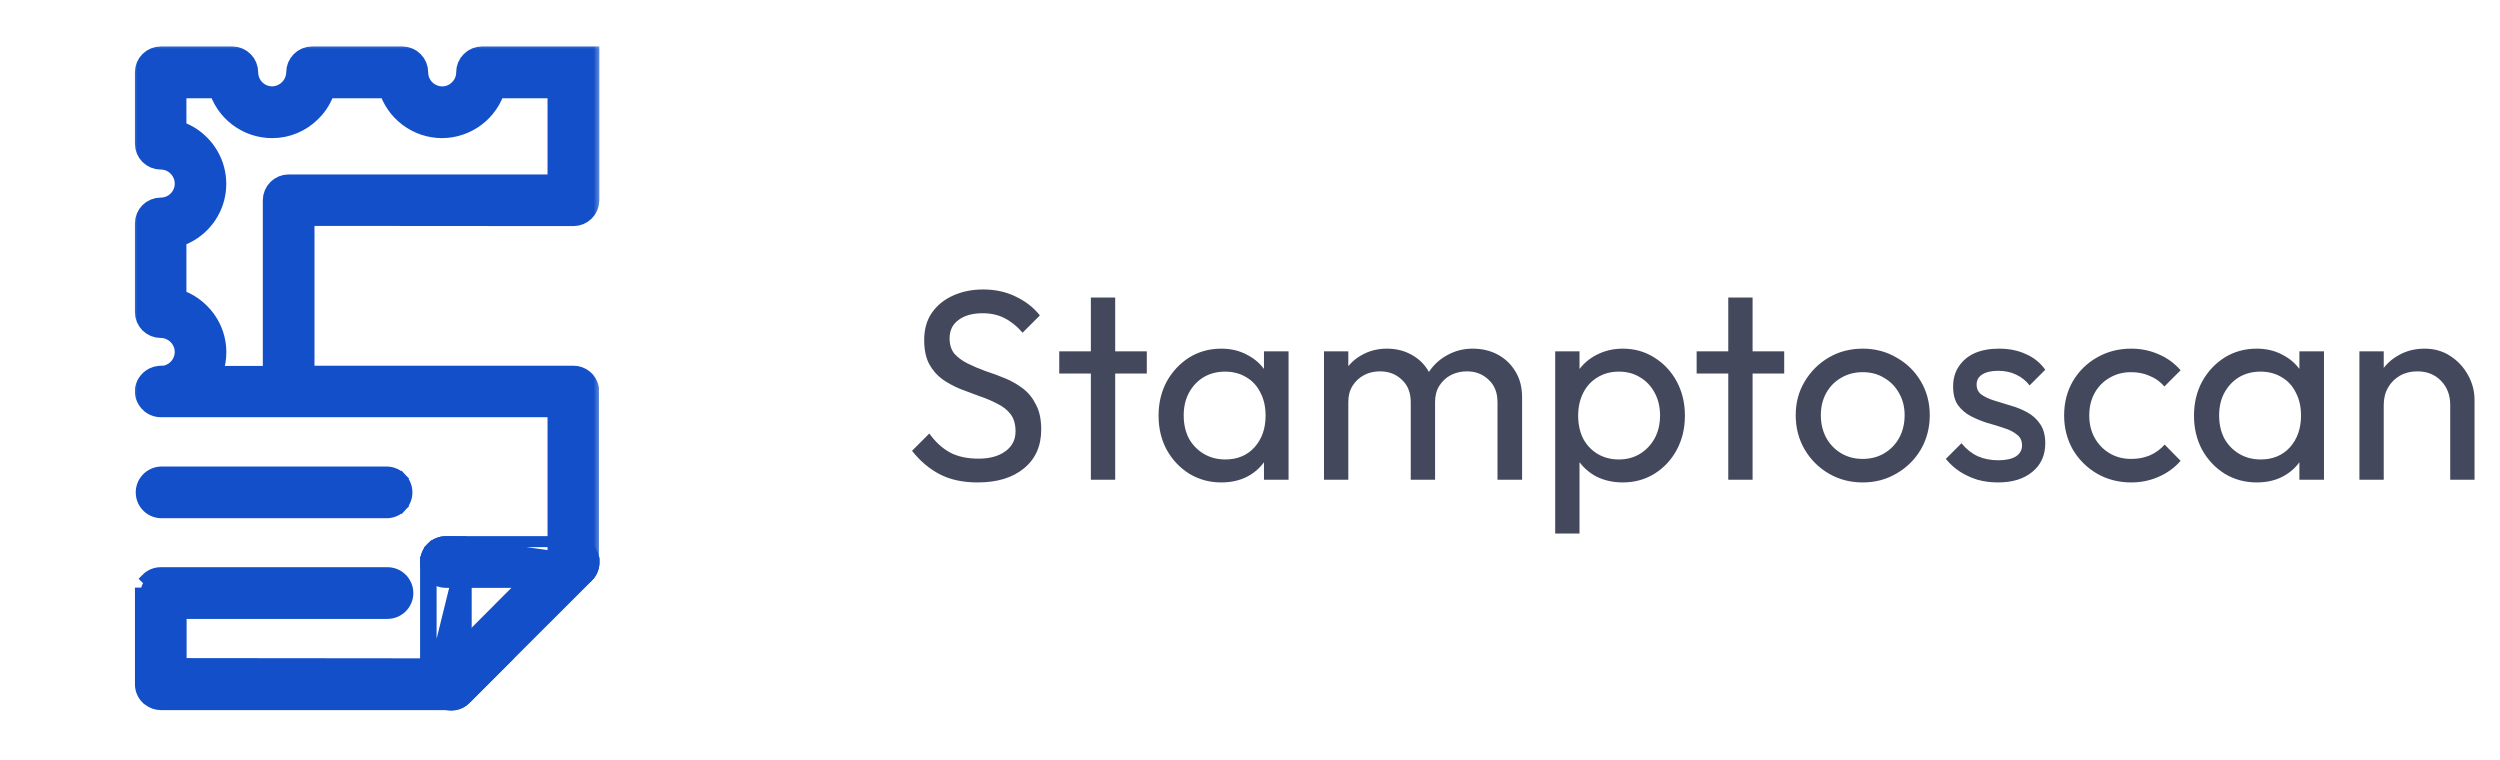 <svg width="148" height="45" viewBox="0 0 148 45" fill="none" xmlns="http://www.w3.org/2000/svg">
<path d="M8.895 41.126C8.922 41.154 8.953 41.178 8.986 41.199C9.138 41.319 9.326 41.386 9.52 41.386L8.895 41.126ZM8.895 41.126C8.735 40.966 8.644 40.749 8.641 40.523L8.895 41.126ZM29.081 39.859L29.637 39.303L28.851 39.303L10.722 39.285L10.722 36.313L22.938 36.313C23.258 36.313 23.564 36.186 23.79 35.961C24.016 35.734 24.143 35.428 24.143 35.109C24.143 34.789 24.016 34.483 23.79 34.257C23.564 34.031 23.258 33.904 22.938 33.904L9.517 33.904L9.517 33.904L9.516 33.904C9.358 33.904 9.201 33.936 9.055 33.997C8.909 34.058 8.777 34.147 8.665 34.26L8.897 34.489C8.815 34.571 8.751 34.668 8.707 34.775C8.663 34.882 8.641 34.996 8.641 35.112L8.315 35.112L8.315 35.112L8.315 35.112L8.315 35.112L8.315 35.112L8.315 35.112L8.315 35.112L8.315 35.112L8.315 35.112L8.315 35.112L8.315 35.112L8.315 35.112L8.315 35.112L8.315 35.112L8.315 35.112L8.315 35.112L8.315 35.112L8.315 35.112L8.315 35.113L8.315 35.113L8.315 35.113L8.315 35.113L8.315 35.113L8.315 35.113L8.315 35.113L8.315 35.113L8.315 35.113L8.315 35.113L8.315 35.113L8.315 35.113L8.315 35.113L8.315 35.113L8.315 35.113L8.315 35.114L8.315 35.114L8.315 35.114L8.315 35.114L8.315 35.114L8.315 35.114L8.315 35.114L8.315 35.114L8.315 35.114L8.315 35.114L8.315 35.114L8.315 35.114L8.315 35.114L8.315 35.114L8.315 35.114L8.315 35.114L8.315 35.114L8.315 35.114L8.315 35.115L8.315 35.115L8.315 35.115L8.315 35.115L8.315 35.115L8.315 35.115L8.315 35.115L8.315 35.115L8.315 35.115L8.315 35.115L8.315 35.115L8.315 35.115L8.315 35.115L8.315 35.115L8.315 35.115L8.315 35.116L8.315 35.116L8.315 35.116L8.315 35.116L8.315 35.116L8.315 35.116L8.315 35.116L8.315 35.116L8.315 35.116L8.315 35.116L8.315 35.116L8.315 35.116L8.315 35.116L8.315 35.117L8.315 35.117L8.315 35.117L8.315 35.117L8.315 35.117L8.315 35.117L8.315 35.117L8.315 35.117L8.315 35.117L8.315 35.117L8.315 35.117L8.315 35.117L8.315 35.117L8.315 35.117L8.315 35.117L8.315 35.118L8.315 35.118L8.315 35.118L8.315 35.118L8.315 35.118L8.315 35.118L8.315 35.118L8.315 35.118L8.315 35.118L8.315 35.118L8.315 35.118L8.315 35.118L8.315 35.118L8.315 35.118L8.315 35.119L8.315 35.119L8.315 35.119L8.315 35.119L8.315 35.119L8.315 35.119L8.315 35.119L8.315 35.119L8.315 35.119L8.315 35.119L8.315 35.119L8.315 35.119L8.315 35.12L8.315 35.12L8.315 35.12L8.315 35.12L8.315 35.12L8.315 35.12L8.315 35.12L8.315 35.12L8.315 35.12L8.315 35.12L8.315 35.12L8.315 35.12L8.315 35.12L8.315 35.12L8.315 35.12L8.315 35.121L8.315 35.121L8.315 35.121L8.315 35.121L8.315 35.121L8.315 35.121L8.315 35.121L8.315 35.121L8.315 35.121L8.315 35.121L8.315 35.121L8.315 35.121L8.315 35.122L8.315 35.122L8.315 35.122L8.315 35.122L8.315 35.122L8.315 35.122L8.315 35.122L8.315 35.122L8.315 35.122L8.315 35.122L8.315 35.122L8.315 35.122L8.315 35.123L8.315 35.123L8.315 35.123L8.315 35.123L8.315 35.123L8.315 35.123L8.315 35.123L8.315 35.123L8.315 35.123L8.315 35.123L8.315 35.123L8.315 35.123L8.315 35.123L8.315 35.123L8.315 35.124L8.315 35.124L8.315 35.124L8.315 35.124L8.315 35.124L8.315 35.124L8.315 35.124L8.315 35.124L8.315 35.124L8.315 35.124L8.315 35.124L8.315 35.124L8.315 35.124L8.315 35.125L8.315 35.125L8.315 35.125L8.315 35.125L8.315 35.125L8.315 35.125L8.315 35.125L8.315 35.125L8.315 35.125L8.315 35.125L8.315 35.125L8.315 35.126L8.315 35.126L8.315 35.126L8.315 35.126L8.315 35.126L8.315 35.126L8.315 35.126L8.315 35.126L8.315 35.126L8.315 35.126L8.315 35.126L8.315 35.126L8.315 35.126L8.315 35.127L8.315 35.127L8.315 35.127L8.315 35.127L8.315 35.127L8.315 35.127L8.315 35.127L8.315 35.127L8.315 35.127L8.315 35.127L8.315 35.127L8.315 35.127L8.315 35.127L8.315 35.127L8.315 35.128L8.315 35.128L8.315 35.128L8.315 35.128L8.315 35.128L8.315 35.128L8.315 35.128L8.315 35.128L8.315 35.128L8.315 35.128L8.315 35.128L8.315 35.128L8.315 35.129L8.315 35.129L8.315 35.129L8.315 35.129L8.315 35.129L8.315 35.129L8.315 35.129L8.315 35.129L8.315 35.129L8.315 35.129L8.315 35.129L8.315 35.129L8.315 35.129L8.315 35.13L8.315 35.13L8.315 35.13L8.315 35.13L8.315 35.13L8.315 35.13L8.315 35.13L8.315 35.13L8.315 35.13L8.315 35.13L8.315 35.13L8.315 35.13L8.315 35.13L8.315 35.13L8.315 35.131L8.315 35.131L8.315 35.131L8.315 35.131L8.315 35.131L8.315 35.131L8.315 35.131L8.315 35.131L8.315 35.131L8.315 35.131L8.315 35.131L8.315 35.131L8.315 35.131L8.315 35.132L8.315 35.132L8.315 35.132L8.315 35.132L8.315 35.132L8.315 35.132L8.315 35.132L8.315 35.132L8.315 35.132L8.315 35.132L8.315 35.132L8.315 35.132L8.315 35.132L8.315 35.132L8.315 35.133L8.315 35.133L8.315 35.133L8.315 35.133L8.315 35.133L8.315 35.133L8.315 35.133L8.315 35.133L8.315 35.133L8.315 35.133L8.315 35.133L8.315 35.133L8.315 35.133L8.315 35.133L8.315 35.133L8.315 35.134L8.315 35.134L8.315 35.134L8.315 35.134L8.315 35.134L8.315 35.134L8.315 35.134L8.315 35.134L8.315 35.134L8.315 35.134L8.315 35.134L8.315 35.134L8.315 35.134L8.315 35.134L8.315 35.135L8.315 35.135L8.315 35.135L8.315 35.135L8.315 35.135L8.315 35.135L8.315 35.135L8.315 35.135L8.315 35.135L8.315 35.135L8.315 35.135L8.315 35.135L8.315 35.135L8.315 35.135L8.315 35.135L8.315 35.136L8.315 35.136L8.315 35.136L8.315 35.136L8.315 35.136L8.315 35.136L8.315 35.136L8.315 35.136L8.315 35.136L8.315 35.136L8.315 35.136L8.315 35.136L8.315 35.136L8.315 35.136L8.315 35.136L8.315 35.136L8.315 35.136L8.315 35.136L8.315 35.137L8.315 35.137L8.315 35.137L8.315 35.137L8.315 35.137L8.315 35.137L8.315 35.137L8.315 35.137L8.315 35.137L8.315 35.137L8.315 35.137L8.315 35.137L8.315 35.137L8.315 35.137L8.315 35.137L8.315 35.137L8.315 35.138L8.315 35.138L8.315 35.138L8.315 35.138L8.315 35.138L8.315 35.138L8.315 35.138L8.315 35.138L8.315 35.138L8.315 35.138L8.315 35.138L8.315 35.138L8.315 35.138L8.315 35.138L8.315 35.138L8.315 35.138L8.315 35.138L8.315 35.138L8.315 35.138L8.315 35.138L8.315 35.139L8.315 35.139L8.315 35.139L8.315 35.139L8.315 35.139L8.315 35.139L8.315 35.139L8.315 35.139L8.315 35.139L8.315 35.139L8.315 35.139L8.315 35.139L8.315 35.139L8.315 35.139L8.315 35.139L8.315 35.139L8.315 35.139L8.315 35.139L8.315 35.139L8.315 35.139L8.315 35.139L8.315 35.139L8.315 35.139L8.315 35.139L8.315 35.14L8.315 35.14L8.315 35.14L8.315 35.14L8.315 35.14L8.315 35.14L8.315 35.14L8.315 35.14L8.315 35.14L8.315 35.14L8.315 35.14L8.315 35.14L8.315 35.14L8.315 35.14L8.315 35.14L8.315 35.14L8.315 35.14L8.315 35.14L8.315 35.14L8.315 35.14L8.315 35.14L8.315 35.14L8.315 35.14L8.315 35.14L8.315 35.141L8.315 35.141L8.315 35.141L8.315 35.141L8.315 35.141L8.315 35.141L8.315 35.141L8.315 35.141L8.315 35.141L8.315 35.141L8.315 35.141L8.315 35.141L8.315 35.141L8.315 35.141L8.315 35.141L8.315 35.141L8.315 35.141L8.315 35.141L8.315 35.141L8.315 35.141L8.315 35.141L8.315 35.141L8.315 35.141L8.315 35.141L8.315 35.141L8.315 35.141L8.315 35.141L8.315 35.141L8.315 35.141L8.315 35.141L8.315 35.141L8.315 35.141L8.315 35.141L8.315 35.141L8.315 35.141L8.315 35.141L8.315 35.141L8.315 35.141L8.315 35.141L8.315 35.141L8.315 35.142L8.315 35.142L8.315 35.142L8.315 35.142L8.315 35.142L8.315 35.142L8.315 35.142L8.315 35.142L8.315 35.142L8.315 35.142L8.315 35.142L8.315 35.142L8.315 35.142L8.315 35.142L8.315 35.142L8.315 35.142L8.315 35.142L8.315 35.142L8.315 35.142L8.315 35.142L8.315 35.142L8.315 35.142L8.315 35.142L8.315 35.142L8.315 35.142L8.315 35.142L8.315 35.142L8.315 35.142L8.315 35.142L8.315 35.142L8.315 35.142L8.315 35.142L8.315 35.142L8.315 35.142L8.315 35.142L8.315 35.142L8.315 35.142L8.315 40.523L8.315 40.523L8.315 40.526C8.318 40.838 8.444 41.136 8.664 41.357L8.665 41.357C8.705 41.397 8.749 41.433 8.796 41.464C9.003 41.624 9.257 41.711 9.519 41.712L9.52 41.712L9.562 41.712L26.84 41.712L26.858 41.712L26.877 41.71C27.142 41.68 27.388 41.558 27.573 41.367L29.081 39.859Z" fill="#134FC9" stroke="#134FC9" stroke-width="0.652"/>
<mask id="path-2-outside-1_663_3868" maskUnits="userSpaceOnUse" x="7.639" y="2.403" width="28" height="35" fill="black">
<rect fill="white" x="7.639" y="2.403" width="28" height="35"/>
<path d="M33.954 12.733C34.185 12.732 34.407 12.639 34.571 12.475C34.735 12.311 34.828 12.089 34.829 11.858L34.829 3.403L28.537 3.403C28.421 3.403 28.307 3.425 28.2 3.469C28.093 3.513 27.996 3.578 27.915 3.66C27.833 3.741 27.768 3.839 27.724 3.945C27.68 4.052 27.658 4.166 27.658 4.282C27.659 4.477 27.62 4.67 27.545 4.85C27.47 5.03 27.359 5.193 27.22 5.33C27.085 5.468 26.923 5.578 26.744 5.653C26.565 5.728 26.372 5.766 26.179 5.765C25.785 5.765 25.408 5.608 25.13 5.33C24.852 5.052 24.696 4.675 24.696 4.282C24.696 4.049 24.604 3.826 24.44 3.662C24.276 3.497 24.053 3.404 23.82 3.403L18.473 3.403C18.358 3.403 18.244 3.426 18.137 3.47C18.031 3.514 17.934 3.579 17.853 3.661C17.771 3.743 17.707 3.839 17.663 3.946C17.619 4.053 17.597 4.167 17.597 4.282C17.59 4.673 17.432 5.046 17.155 5.323C16.879 5.599 16.506 5.758 16.115 5.765C15.92 5.765 15.727 5.726 15.547 5.652C15.368 5.577 15.204 5.468 15.066 5.33C14.929 5.193 14.82 5.029 14.745 4.849C14.671 4.669 14.632 4.477 14.632 4.282C14.632 4.049 14.54 3.826 14.376 3.662C14.212 3.497 13.989 3.404 13.757 3.403L9.514 3.403C9.399 3.403 9.285 3.426 9.179 3.47C9.072 3.514 8.975 3.579 8.894 3.661C8.813 3.743 8.748 3.839 8.704 3.946C8.661 4.053 8.638 4.167 8.639 4.282L8.639 8.509C8.639 8.741 8.731 8.964 8.895 9.128C9.059 9.293 9.282 9.385 9.514 9.385C9.709 9.384 9.901 9.422 10.081 9.496C10.26 9.571 10.423 9.681 10.559 9.82C10.767 10.026 10.91 10.29 10.968 10.578C11.026 10.865 10.997 11.164 10.885 11.435C10.773 11.706 10.583 11.938 10.339 12.101C10.095 12.264 9.808 12.351 9.514 12.35C9.399 12.35 9.285 12.372 9.179 12.416C9.072 12.46 8.976 12.524 8.894 12.605C8.813 12.687 8.748 12.784 8.705 12.89C8.661 12.996 8.638 13.111 8.639 13.226L8.639 18.476C8.638 18.592 8.661 18.706 8.704 18.812C8.748 18.919 8.813 19.016 8.894 19.098C8.975 19.179 9.072 19.244 9.179 19.288C9.285 19.332 9.399 19.355 9.514 19.355C9.906 19.357 10.282 19.513 10.56 19.79C10.837 20.067 10.995 20.442 10.997 20.835C10.995 21.188 10.868 21.529 10.638 21.798C10.408 22.066 10.09 22.244 9.741 22.299L9.581 22.299C9.499 22.299 9.418 22.311 9.339 22.332C9.317 22.336 9.294 22.343 9.273 22.35L9.246 22.35C9.092 22.401 8.956 22.492 8.85 22.614C8.743 22.735 8.672 22.883 8.642 23.042C8.64 23.07 8.64 23.098 8.642 23.126C8.64 23.151 8.64 23.177 8.642 23.202C8.642 23.202 8.642 23.229 8.642 23.241C8.647 23.356 8.68 23.468 8.738 23.567C8.811 23.711 8.922 23.832 9.059 23.917C9.196 24.002 9.353 24.047 9.514 24.047L33.066 24.047L33.066 35.382L34.503 33.948L34.555 33.891C34.698 33.747 34.787 33.558 34.808 33.356L34.808 23.199C34.81 23.185 34.81 23.171 34.808 23.157C34.808 23.117 34.808 23.078 34.808 23.039C34.808 23 34.808 23.015 34.808 23.003C34.768 22.805 34.661 22.628 34.505 22.5C34.35 22.373 34.155 22.303 33.954 22.302L17.966 22.302L17.966 12.721L33.954 12.733ZM17.087 10.979C16.972 10.979 16.858 11.002 16.751 11.046C16.645 11.09 16.548 11.155 16.467 11.237C16.386 11.318 16.321 11.415 16.277 11.522C16.233 11.628 16.211 11.742 16.211 11.858L16.211 22.314L12.395 22.314C12.706 21.706 12.816 21.015 12.707 20.34C12.599 19.666 12.278 19.043 11.791 18.564C11.442 18.214 11.019 17.948 10.553 17.785L10.384 17.785L10.384 13.999C10.927 13.846 11.421 13.554 11.816 13.151C12.212 12.749 12.495 12.25 12.638 11.704C12.78 11.158 12.778 10.585 12.631 10.04C12.483 9.495 12.196 8.999 11.797 8.6C11.407 8.203 10.92 7.916 10.384 7.766L10.384 5.167L12.987 5.167C13.181 5.845 13.59 6.442 14.152 6.867C14.715 7.292 15.4 7.523 16.106 7.525C16.53 7.526 16.95 7.443 17.341 7.28C17.732 7.117 18.087 6.878 18.385 6.577C18.783 6.189 19.07 5.702 19.219 5.167L23.05 5.167C23.244 5.845 23.653 6.442 24.216 6.867C24.779 7.292 25.464 7.523 26.17 7.525C26.874 7.521 27.557 7.289 28.119 6.864C28.68 6.439 29.088 5.843 29.283 5.167L33.066 5.167L33.066 10.979L17.087 10.979Z"/>
</mask>
<path d="M33.954 12.733C34.185 12.732 34.407 12.639 34.571 12.475C34.735 12.311 34.828 12.089 34.829 11.858L34.829 3.403L28.537 3.403C28.421 3.403 28.307 3.425 28.2 3.469C28.093 3.513 27.996 3.578 27.915 3.66C27.833 3.741 27.768 3.839 27.724 3.945C27.68 4.052 27.658 4.166 27.658 4.282C27.659 4.477 27.62 4.67 27.545 4.85C27.47 5.03 27.359 5.193 27.22 5.33C27.085 5.468 26.923 5.578 26.744 5.653C26.565 5.728 26.372 5.766 26.179 5.765C25.785 5.765 25.408 5.608 25.13 5.33C24.852 5.052 24.696 4.675 24.696 4.282C24.696 4.049 24.604 3.826 24.44 3.662C24.276 3.497 24.053 3.404 23.82 3.403L18.473 3.403C18.358 3.403 18.244 3.426 18.137 3.47C18.031 3.514 17.934 3.579 17.853 3.661C17.771 3.743 17.707 3.839 17.663 3.946C17.619 4.053 17.597 4.167 17.597 4.282C17.59 4.673 17.432 5.046 17.155 5.323C16.879 5.599 16.506 5.758 16.115 5.765C15.92 5.765 15.727 5.726 15.547 5.652C15.368 5.577 15.204 5.468 15.066 5.33C14.929 5.193 14.82 5.029 14.745 4.849C14.671 4.669 14.632 4.477 14.632 4.282C14.632 4.049 14.54 3.826 14.376 3.662C14.212 3.497 13.989 3.404 13.757 3.403L9.514 3.403C9.399 3.403 9.285 3.426 9.179 3.47C9.072 3.514 8.975 3.579 8.894 3.661C8.813 3.743 8.748 3.839 8.704 3.946C8.661 4.053 8.638 4.167 8.639 4.282L8.639 8.509C8.639 8.741 8.731 8.964 8.895 9.128C9.059 9.293 9.282 9.385 9.514 9.385C9.709 9.384 9.901 9.422 10.081 9.496C10.26 9.571 10.423 9.681 10.559 9.82C10.767 10.026 10.91 10.29 10.968 10.578C11.026 10.865 10.997 11.164 10.885 11.435C10.773 11.706 10.583 11.938 10.339 12.101C10.095 12.264 9.808 12.351 9.514 12.35C9.399 12.35 9.285 12.372 9.179 12.416C9.072 12.46 8.976 12.524 8.894 12.605C8.813 12.687 8.748 12.784 8.705 12.89C8.661 12.996 8.638 13.111 8.639 13.226L8.639 18.476C8.638 18.592 8.661 18.706 8.704 18.812C8.748 18.919 8.813 19.016 8.894 19.098C8.975 19.179 9.072 19.244 9.179 19.288C9.285 19.332 9.399 19.355 9.514 19.355C9.906 19.357 10.282 19.513 10.56 19.79C10.837 20.067 10.995 20.442 10.997 20.835C10.995 21.188 10.868 21.529 10.638 21.798C10.408 22.066 10.09 22.244 9.741 22.299L9.581 22.299C9.499 22.299 9.418 22.311 9.339 22.332C9.317 22.336 9.294 22.343 9.273 22.35L9.246 22.35C9.092 22.401 8.956 22.492 8.85 22.614C8.743 22.735 8.672 22.883 8.642 23.042C8.64 23.07 8.64 23.098 8.642 23.126C8.64 23.151 8.64 23.177 8.642 23.202C8.642 23.202 8.642 23.229 8.642 23.241C8.647 23.356 8.68 23.468 8.738 23.567C8.811 23.711 8.922 23.832 9.059 23.917C9.196 24.002 9.353 24.047 9.514 24.047L33.066 24.047L33.066 35.382L34.503 33.948L34.555 33.891C34.698 33.747 34.787 33.558 34.808 33.356L34.808 23.199C34.81 23.185 34.81 23.171 34.808 23.157C34.808 23.117 34.808 23.078 34.808 23.039C34.808 23 34.808 23.015 34.808 23.003C34.768 22.805 34.661 22.628 34.505 22.5C34.35 22.373 34.155 22.303 33.954 22.302L17.966 22.302L17.966 12.721L33.954 12.733ZM17.087 10.979C16.972 10.979 16.858 11.002 16.751 11.046C16.645 11.09 16.548 11.155 16.467 11.237C16.386 11.318 16.321 11.415 16.277 11.522C16.233 11.628 16.211 11.742 16.211 11.858L16.211 22.314L12.395 22.314C12.706 21.706 12.816 21.015 12.707 20.34C12.599 19.666 12.278 19.043 11.791 18.564C11.442 18.214 11.019 17.948 10.553 17.785L10.384 17.785L10.384 13.999C10.927 13.846 11.421 13.554 11.816 13.151C12.212 12.749 12.495 12.25 12.638 11.704C12.78 11.158 12.778 10.585 12.631 10.04C12.483 9.495 12.196 8.999 11.797 8.6C11.407 8.203 10.92 7.916 10.384 7.766L10.384 5.167L12.987 5.167C13.181 5.845 13.59 6.442 14.152 6.867C14.715 7.292 15.4 7.523 16.106 7.525C16.53 7.526 16.95 7.443 17.341 7.28C17.732 7.117 18.087 6.878 18.385 6.577C18.783 6.189 19.07 5.702 19.219 5.167L23.05 5.167C23.244 5.845 23.653 6.442 24.216 6.867C24.779 7.292 25.464 7.523 26.17 7.525C26.874 7.521 27.557 7.289 28.119 6.864C28.68 6.439 29.088 5.843 29.283 5.167L33.066 5.167L33.066 10.979L17.087 10.979Z" fill="#134FC9"/>
<path d="M33.954 12.733C34.185 12.732 34.407 12.639 34.571 12.475C34.735 12.311 34.828 12.089 34.829 11.858L34.829 3.403L28.537 3.403C28.421 3.403 28.307 3.425 28.2 3.469C28.093 3.513 27.996 3.578 27.915 3.66C27.833 3.741 27.768 3.839 27.724 3.945C27.68 4.052 27.658 4.166 27.658 4.282C27.659 4.477 27.62 4.67 27.545 4.85C27.47 5.03 27.359 5.193 27.22 5.33C27.085 5.468 26.923 5.578 26.744 5.653C26.565 5.728 26.372 5.766 26.179 5.765C25.785 5.765 25.408 5.608 25.13 5.33C24.852 5.052 24.696 4.675 24.696 4.282C24.696 4.049 24.604 3.826 24.44 3.662C24.276 3.497 24.053 3.404 23.82 3.403L18.473 3.403C18.358 3.403 18.244 3.426 18.137 3.47C18.031 3.514 17.934 3.579 17.853 3.661C17.771 3.743 17.707 3.839 17.663 3.946C17.619 4.053 17.597 4.167 17.597 4.282C17.59 4.673 17.432 5.046 17.155 5.323C16.879 5.599 16.506 5.758 16.115 5.765C15.92 5.765 15.727 5.726 15.547 5.652C15.368 5.577 15.204 5.468 15.066 5.33C14.929 5.193 14.82 5.029 14.745 4.849C14.671 4.669 14.632 4.477 14.632 4.282C14.632 4.049 14.54 3.826 14.376 3.662C14.212 3.497 13.989 3.404 13.757 3.403L9.514 3.403C9.399 3.403 9.285 3.426 9.179 3.47C9.072 3.514 8.975 3.579 8.894 3.661C8.813 3.743 8.748 3.839 8.704 3.946C8.661 4.053 8.638 4.167 8.639 4.282L8.639 8.509C8.639 8.741 8.731 8.964 8.895 9.128C9.059 9.293 9.282 9.385 9.514 9.385C9.709 9.384 9.901 9.422 10.081 9.496C10.26 9.571 10.423 9.681 10.559 9.82C10.767 10.026 10.91 10.29 10.968 10.578C11.026 10.865 10.997 11.164 10.885 11.435C10.773 11.706 10.583 11.938 10.339 12.101C10.095 12.264 9.808 12.351 9.514 12.35C9.399 12.35 9.285 12.372 9.179 12.416C9.072 12.46 8.976 12.524 8.894 12.605C8.813 12.687 8.748 12.784 8.705 12.89C8.661 12.996 8.638 13.111 8.639 13.226L8.639 18.476C8.638 18.592 8.661 18.706 8.704 18.812C8.748 18.919 8.813 19.016 8.894 19.098C8.975 19.179 9.072 19.244 9.179 19.288C9.285 19.332 9.399 19.355 9.514 19.355C9.906 19.357 10.282 19.513 10.56 19.79C10.837 20.067 10.995 20.442 10.997 20.835C10.995 21.188 10.868 21.529 10.638 21.798C10.408 22.066 10.09 22.244 9.741 22.299L9.581 22.299C9.499 22.299 9.418 22.311 9.339 22.332C9.317 22.336 9.294 22.343 9.273 22.35L9.246 22.35C9.092 22.401 8.956 22.492 8.85 22.614C8.743 22.735 8.672 22.883 8.642 23.042C8.64 23.07 8.64 23.098 8.642 23.126C8.64 23.151 8.64 23.177 8.642 23.202C8.642 23.202 8.642 23.229 8.642 23.241C8.647 23.356 8.68 23.468 8.738 23.567C8.811 23.711 8.922 23.832 9.059 23.917C9.196 24.002 9.353 24.047 9.514 24.047L33.066 24.047L33.066 35.382L34.503 33.948L34.555 33.891C34.698 33.747 34.787 33.558 34.808 33.356L34.808 23.199C34.81 23.185 34.81 23.171 34.808 23.157C34.808 23.117 34.808 23.078 34.808 23.039C34.808 23 34.808 23.015 34.808 23.003C34.768 22.805 34.661 22.628 34.505 22.5C34.35 22.373 34.155 22.303 33.954 22.302L17.966 22.302L17.966 12.721L33.954 12.733ZM17.087 10.979C16.972 10.979 16.858 11.002 16.751 11.046C16.645 11.09 16.548 11.155 16.467 11.237C16.386 11.318 16.321 11.415 16.277 11.522C16.233 11.628 16.211 11.742 16.211 11.858L16.211 22.314L12.395 22.314C12.706 21.706 12.816 21.015 12.707 20.34C12.599 19.666 12.278 19.043 11.791 18.564C11.442 18.214 11.019 17.948 10.553 17.785L10.384 17.785L10.384 13.999C10.927 13.846 11.421 13.554 11.816 13.151C12.212 12.749 12.495 12.25 12.638 11.704C12.78 11.158 12.778 10.585 12.631 10.04C12.483 9.495 12.196 8.999 11.797 8.6C11.407 8.203 10.92 7.916 10.384 7.766L10.384 5.167L12.987 5.167C13.181 5.845 13.59 6.442 14.152 6.867C14.715 7.292 15.4 7.523 16.106 7.525C16.53 7.526 16.95 7.443 17.341 7.28C17.732 7.117 18.087 6.878 18.385 6.577C18.783 6.189 19.07 5.702 19.219 5.167L23.05 5.167C23.244 5.845 23.653 6.442 24.216 6.867C24.779 7.292 25.464 7.523 26.17 7.525C26.874 7.521 27.557 7.289 28.119 6.864C28.68 6.439 29.088 5.843 29.283 5.167L33.066 5.167L33.066 10.979L17.087 10.979Z" stroke="#134FC9" stroke-width="1.304" mask="url(#path-2-outside-1_663_3868)"/>
<path d="M9.495 30.352L9.505 30.353L9.514 30.353L22.936 30.353L22.945 30.353L22.955 30.352C23.261 30.334 23.55 30.2 23.761 29.976L23.523 29.753L23.761 29.976C23.971 29.753 24.089 29.457 24.089 29.15C24.089 28.842 23.971 28.547 23.761 28.323L23.524 28.547L23.761 28.323C23.55 28.1 23.262 27.965 22.955 27.947L22.945 27.946L22.936 27.946L9.514 27.946L9.505 27.946L9.495 27.947C9.188 27.965 8.9 28.1 8.689 28.323C8.478 28.547 8.361 28.842 8.361 29.15C8.361 29.457 8.478 29.753 8.689 29.976C8.9 30.2 9.188 30.334 9.495 30.352Z" fill="#134FC9" stroke="#134FC9" stroke-width="0.652"/>
<path d="M35.154 33.414L35.155 33.397L35.155 33.38L35.155 33.214L35.155 33.19L35.155 33.175L35.154 33.16C35.133 32.932 35.047 32.716 34.908 32.535C34.768 32.355 34.58 32.218 34.365 32.141C34.15 32.063 33.918 32.049 33.695 32.098C33.472 32.148 33.269 32.26 33.108 32.421C33.107 32.422 33.107 32.422 33.107 32.422L32.846 32.68L32.846 32.68L32.844 32.682L26.123 39.427L26.123 39.428L25.857 39.693L25.857 39.693C25.632 39.918 25.506 40.224 25.506 40.542C25.506 40.86 25.631 41.165 25.855 41.39C26.038 41.578 26.28 41.699 26.54 41.731C26.651 41.751 26.765 41.751 26.877 41.731C27.137 41.699 27.379 41.578 27.561 41.39L29.069 39.882L33.297 35.655L34.806 34.145L34.807 34.145C35.002 33.948 35.125 33.69 35.154 33.414Z" fill="#134FC9" stroke="#134FC9" stroke-width="0.652"/>
<path d="M27.598 32.078L27.598 32.402L27.598 40.501C27.601 40.764 27.515 41.02 27.353 41.228C27.289 41.32 27.209 41.4 27.118 41.466C26.968 41.579 26.794 41.657 26.609 41.693L26.578 41.698L26.547 41.698L26.469 41.698L26.351 41.698L26.343 41.698L26.335 41.698C26.027 41.683 25.737 41.55 25.525 41.327C25.312 41.104 25.194 40.807 25.195 40.499M27.598 32.078L25.521 40.5M27.598 32.078L27.274 32.075M27.598 32.078L27.274 32.075M25.195 40.499C25.195 40.499 25.195 40.499 25.195 40.499L25.521 40.5M25.195 40.499L25.195 40.5L25.521 40.5M25.195 40.499L25.195 33.275M25.521 40.5L25.521 33.274M25.195 33.275C25.195 33.275 25.195 33.275 25.195 33.275L25.521 33.274M25.195 33.275C25.194 33.117 25.225 32.96 25.285 32.814C25.345 32.668 25.433 32.535 25.545 32.423L25.776 32.653M25.195 33.275L25.195 33.274L25.521 33.274M25.521 33.274L25.776 32.653M25.776 32.653L25.545 32.423C25.657 32.311 25.789 32.222 25.935 32.161C26.081 32.101 26.238 32.069 26.396 32.069L26.398 32.069L26.398 32.069L27.274 32.075M25.776 32.653L27.274 32.075" fill="#134FC9" stroke="#134FC9" stroke-width="0.652"/>
<path d="M35.168 33.27L35.168 33.279C35.168 33.56 35.07 33.832 34.89 34.049L34.881 34.06L34.87 34.071L34.755 34.186L34.741 34.2L34.726 34.212C34.513 34.379 34.25 34.472 33.979 34.474L33.975 34.475L33.975 34.475L26.398 34.475C26.134 34.477 25.876 34.389 25.669 34.225C25.579 34.161 25.5 34.082 25.436 33.992C25.277 33.784 25.192 33.53 25.195 33.269C25.194 33.111 25.225 32.955 25.285 32.81C25.345 32.663 25.433 32.531 25.545 32.418C25.657 32.306 25.79 32.218 25.936 32.157C26.082 32.096 26.238 32.065 26.396 32.065L35.168 33.27ZM35.168 33.27L35.167 33.262M35.168 33.27L35.167 33.262M35.167 33.262C35.164 33.194 35.153 33.126 35.134 33.06C35.126 33.023 35.116 32.986 35.105 32.949C35.041 32.696 34.895 32.472 34.688 32.312L34.688 32.312L34.686 32.31C34.635 32.271 34.581 32.236 34.525 32.204L34.509 32.195M35.167 33.262L34.509 32.195M34.509 32.195L34.492 32.188M34.509 32.195L34.492 32.188M34.492 32.188L34.433 32.163L34.492 32.188ZM33.962 32.065L26.396 32.065L33.962 32.065Z" fill="#134FC9" stroke="#134FC9" stroke-width="0.652"/>
<path opacity="0.8" d="M57.88 28.56C57.005 28.56 56.259 28.4 55.64 28.08C55.021 27.76 54.472 27.296 53.992 26.688L55.016 25.664C55.368 26.155 55.773 26.528 56.232 26.784C56.691 27.029 57.256 27.152 57.928 27.152C58.589 27.152 59.117 27.008 59.512 26.72C59.917 26.432 60.12 26.037 60.12 25.536C60.12 25.12 60.024 24.784 59.832 24.528C59.64 24.272 59.379 24.064 59.048 23.904C58.728 23.733 58.376 23.584 57.992 23.456C57.608 23.317 57.224 23.173 56.84 23.024C56.456 22.864 56.104 22.672 55.784 22.448C55.464 22.213 55.203 21.909 55 21.536C54.808 21.163 54.712 20.693 54.712 20.128C54.712 19.499 54.861 18.965 55.16 18.528C55.469 18.08 55.885 17.739 56.408 17.504C56.941 17.259 57.539 17.136 58.2 17.136C58.925 17.136 59.576 17.28 60.152 17.568C60.728 17.845 61.197 18.213 61.56 18.672L60.536 19.696C60.205 19.312 59.848 19.024 59.464 18.832C59.091 18.64 58.659 18.544 58.168 18.544C57.571 18.544 57.096 18.677 56.744 18.944C56.392 19.2 56.216 19.563 56.216 20.032C56.216 20.405 56.312 20.709 56.504 20.944C56.707 21.168 56.968 21.36 57.288 21.52C57.608 21.68 57.96 21.829 58.344 21.968C58.739 22.096 59.128 22.24 59.512 22.4C59.896 22.56 60.248 22.763 60.568 23.008C60.888 23.253 61.144 23.573 61.336 23.968C61.539 24.352 61.64 24.837 61.64 25.424C61.64 26.405 61.299 27.173 60.616 27.728C59.944 28.283 59.032 28.56 57.88 28.56ZM64.579 28.4V17.616H66.019V28.4H64.579ZM62.707 22.112V20.8H67.891V22.112H62.707ZM72.299 28.56C71.606 28.56 70.977 28.389 70.411 28.048C69.846 27.696 69.398 27.221 69.067 26.624C68.747 26.027 68.587 25.355 68.587 24.608C68.587 23.861 68.747 23.189 69.067 22.592C69.398 21.995 69.841 21.52 70.395 21.168C70.961 20.816 71.595 20.64 72.299 20.64C72.875 20.64 73.387 20.763 73.835 21.008C74.294 21.243 74.662 21.573 74.939 22C75.217 22.416 75.371 22.901 75.403 23.456V25.744C75.371 26.288 75.217 26.773 74.939 27.2C74.673 27.627 74.31 27.963 73.851 28.208C73.403 28.443 72.886 28.56 72.299 28.56ZM72.539 27.2C73.254 27.2 73.83 26.96 74.267 26.48C74.705 25.989 74.923 25.365 74.923 24.608C74.923 24.085 74.822 23.632 74.619 23.248C74.427 22.853 74.15 22.549 73.787 22.336C73.425 22.112 73.003 22 72.523 22C72.043 22 71.617 22.112 71.243 22.336C70.881 22.56 70.593 22.869 70.379 23.264C70.177 23.648 70.075 24.091 70.075 24.592C70.075 25.104 70.177 25.557 70.379 25.952C70.593 26.336 70.886 26.64 71.259 26.864C71.633 27.088 72.059 27.2 72.539 27.2ZM74.827 28.4V26.352L75.099 24.496L74.827 22.656V20.8H76.283V28.4H74.827ZM78.38 28.4V20.8H79.82V28.4H78.38ZM83.516 28.4V23.808C83.516 23.243 83.34 22.8 82.988 22.48C82.646 22.149 82.214 21.984 81.692 21.984C81.34 21.984 81.025 22.059 80.748 22.208C80.47 22.357 80.246 22.565 80.076 22.832C79.905 23.099 79.82 23.419 79.82 23.792L79.228 23.504C79.228 22.928 79.35 22.427 79.596 22C79.852 21.573 80.198 21.243 80.636 21.008C81.073 20.763 81.564 20.64 82.108 20.64C82.641 20.64 83.121 20.757 83.548 20.992C83.985 21.227 84.326 21.557 84.572 21.984C84.828 22.411 84.956 22.917 84.956 23.504V28.4H83.516ZM88.652 28.4V23.808C88.652 23.243 88.476 22.8 88.124 22.48C87.782 22.149 87.356 21.984 86.844 21.984C86.492 21.984 86.172 22.059 85.884 22.208C85.606 22.357 85.382 22.565 85.212 22.832C85.041 23.099 84.956 23.419 84.956 23.792L84.14 23.504C84.172 22.917 84.326 22.416 84.604 22C84.892 21.573 85.26 21.243 85.708 21.008C86.156 20.763 86.646 20.64 87.18 20.64C87.734 20.64 88.23 20.757 88.668 20.992C89.105 21.227 89.452 21.557 89.708 21.984C89.974 22.411 90.108 22.923 90.108 23.52V28.4H88.652ZM96.067 28.56C95.491 28.56 94.969 28.443 94.499 28.208C94.041 27.963 93.673 27.627 93.395 27.2C93.118 26.773 92.963 26.288 92.931 25.744V23.456C92.963 22.901 93.118 22.416 93.395 22C93.683 21.573 94.057 21.243 94.515 21.008C94.985 20.763 95.502 20.64 96.067 20.64C96.761 20.64 97.385 20.816 97.939 21.168C98.505 21.52 98.947 21.995 99.267 22.592C99.587 23.189 99.747 23.861 99.747 24.608C99.747 25.355 99.587 26.027 99.267 26.624C98.947 27.221 98.505 27.696 97.939 28.048C97.385 28.389 96.761 28.56 96.067 28.56ZM92.067 31.584V20.8H93.507V22.8L93.235 24.64L93.507 26.496V31.584H92.067ZM95.827 27.2C96.307 27.2 96.729 27.088 97.091 26.864C97.454 26.64 97.742 26.336 97.955 25.952C98.169 25.557 98.275 25.104 98.275 24.592C98.275 24.091 98.169 23.643 97.955 23.248C97.742 22.853 97.454 22.549 97.091 22.336C96.729 22.112 96.313 22 95.843 22C95.363 22 94.942 22.112 94.579 22.336C94.217 22.549 93.934 22.853 93.731 23.248C93.529 23.643 93.427 24.096 93.427 24.608C93.427 25.109 93.523 25.557 93.715 25.952C93.918 26.336 94.201 26.64 94.563 26.864C94.937 27.088 95.358 27.2 95.827 27.2ZM102.313 28.4V17.616H103.753V28.4H102.313ZM100.441 22.112V20.8H105.625V22.112H100.441ZM110.274 28.56C109.527 28.56 108.855 28.384 108.258 28.032C107.66 27.68 107.186 27.205 106.834 26.608C106.482 26 106.306 25.323 106.306 24.576C106.306 23.84 106.482 23.179 106.834 22.592C107.186 21.995 107.66 21.52 108.258 21.168C108.855 20.816 109.527 20.64 110.274 20.64C111.01 20.64 111.676 20.816 112.274 21.168C112.882 21.509 113.362 21.979 113.714 22.576C114.066 23.173 114.242 23.84 114.242 24.576C114.242 25.323 114.066 26 113.714 26.608C113.362 27.205 112.882 27.68 112.274 28.032C111.676 28.384 111.01 28.56 110.274 28.56ZM110.274 27.168C110.754 27.168 111.18 27.056 111.554 26.832C111.927 26.608 112.22 26.304 112.434 25.92C112.647 25.525 112.754 25.077 112.754 24.576C112.754 24.085 112.642 23.648 112.418 23.264C112.204 22.88 111.911 22.581 111.538 22.368C111.175 22.144 110.754 22.032 110.274 22.032C109.794 22.032 109.367 22.144 108.994 22.368C108.62 22.581 108.327 22.88 108.114 23.264C107.9 23.648 107.794 24.085 107.794 24.576C107.794 25.077 107.9 25.525 108.114 25.92C108.327 26.304 108.62 26.608 108.994 26.832C109.367 27.056 109.794 27.168 110.274 27.168ZM118.28 28.56C117.853 28.56 117.448 28.507 117.064 28.4C116.691 28.283 116.344 28.123 116.024 27.92C115.704 27.707 115.427 27.456 115.192 27.168L116.12 26.24C116.397 26.581 116.717 26.837 117.08 27.008C117.443 27.168 117.848 27.248 118.296 27.248C118.744 27.248 119.091 27.173 119.336 27.024C119.581 26.864 119.704 26.645 119.704 26.368C119.704 26.091 119.603 25.877 119.4 25.728C119.208 25.568 118.957 25.44 118.648 25.344C118.339 25.237 118.008 25.136 117.656 25.04C117.315 24.933 116.989 24.8 116.68 24.64C116.371 24.48 116.115 24.261 115.912 23.984C115.72 23.707 115.624 23.339 115.624 22.88C115.624 22.421 115.736 22.027 115.96 21.696C116.184 21.355 116.493 21.093 116.888 20.912C117.293 20.731 117.779 20.64 118.344 20.64C118.941 20.64 119.469 20.747 119.928 20.96C120.397 21.163 120.781 21.472 121.08 21.888L120.152 22.816C119.939 22.539 119.672 22.325 119.352 22.176C119.043 22.027 118.691 21.952 118.296 21.952C117.88 21.952 117.56 22.027 117.336 22.176C117.123 22.315 117.016 22.512 117.016 22.768C117.016 23.024 117.112 23.221 117.304 23.36C117.496 23.499 117.747 23.616 118.056 23.712C118.376 23.808 118.707 23.909 119.048 24.016C119.389 24.112 119.715 24.245 120.024 24.416C120.333 24.587 120.584 24.816 120.776 25.104C120.979 25.392 121.08 25.771 121.08 26.24C121.08 26.955 120.824 27.52 120.312 27.936C119.811 28.352 119.133 28.56 118.28 28.56ZM126.164 28.56C125.418 28.56 124.74 28.384 124.132 28.032C123.535 27.68 123.06 27.205 122.708 26.608C122.367 26 122.196 25.328 122.196 24.592C122.196 23.845 122.367 23.173 122.708 22.576C123.06 21.979 123.535 21.509 124.132 21.168C124.74 20.816 125.418 20.64 126.164 20.64C126.751 20.64 127.295 20.752 127.796 20.976C128.298 21.189 128.73 21.504 129.092 21.92L128.132 22.88C127.898 22.603 127.61 22.395 127.268 22.256C126.938 22.107 126.57 22.032 126.164 22.032C125.684 22.032 125.258 22.144 124.884 22.368C124.511 22.581 124.218 22.88 124.004 23.264C123.791 23.648 123.684 24.091 123.684 24.592C123.684 25.093 123.791 25.536 124.004 25.92C124.218 26.304 124.511 26.608 124.884 26.832C125.258 27.056 125.684 27.168 126.164 27.168C126.57 27.168 126.938 27.099 127.268 26.96C127.61 26.811 127.903 26.597 128.148 26.32L129.092 27.28C128.74 27.685 128.308 28 127.796 28.224C127.295 28.448 126.751 28.56 126.164 28.56ZM133.596 28.56C132.903 28.56 132.273 28.389 131.708 28.048C131.143 27.696 130.695 27.221 130.364 26.624C130.044 26.027 129.884 25.355 129.884 24.608C129.884 23.861 130.044 23.189 130.364 22.592C130.695 21.995 131.137 21.52 131.692 21.168C132.257 20.816 132.892 20.64 133.596 20.64C134.172 20.64 134.684 20.763 135.132 21.008C135.591 21.243 135.959 21.573 136.236 22C136.513 22.416 136.668 22.901 136.7 23.456V25.744C136.668 26.288 136.513 26.773 136.236 27.2C135.969 27.627 135.607 27.963 135.148 28.208C134.7 28.443 134.183 28.56 133.596 28.56ZM133.836 27.2C134.551 27.2 135.127 26.96 135.564 26.48C136.001 25.989 136.22 25.365 136.22 24.608C136.22 24.085 136.119 23.632 135.916 23.248C135.724 22.853 135.447 22.549 135.084 22.336C134.721 22.112 134.3 22 133.82 22C133.34 22 132.913 22.112 132.54 22.336C132.177 22.56 131.889 22.869 131.676 23.264C131.473 23.648 131.372 24.091 131.372 24.592C131.372 25.104 131.473 25.557 131.676 25.952C131.889 26.336 132.183 26.64 132.556 26.864C132.929 27.088 133.356 27.2 133.836 27.2ZM136.124 28.4V26.352L136.396 24.496L136.124 22.656V20.8H137.58V28.4H136.124ZM145.053 28.4V23.968C145.053 23.392 144.871 22.917 144.509 22.544C144.146 22.171 143.677 21.984 143.101 21.984C142.717 21.984 142.375 22.069 142.077 22.24C141.778 22.411 141.543 22.645 141.373 22.944C141.202 23.243 141.117 23.584 141.117 23.968L140.525 23.632C140.525 23.056 140.653 22.544 140.909 22.096C141.165 21.648 141.522 21.296 141.981 21.04C142.439 20.773 142.957 20.64 143.533 20.64C144.109 20.64 144.615 20.784 145.053 21.072C145.501 21.36 145.853 21.739 146.109 22.208C146.365 22.667 146.493 23.157 146.493 23.68V28.4H145.053ZM139.677 28.4V20.8H141.117V28.4H139.677Z" fill="#141B34"/>
</svg>
